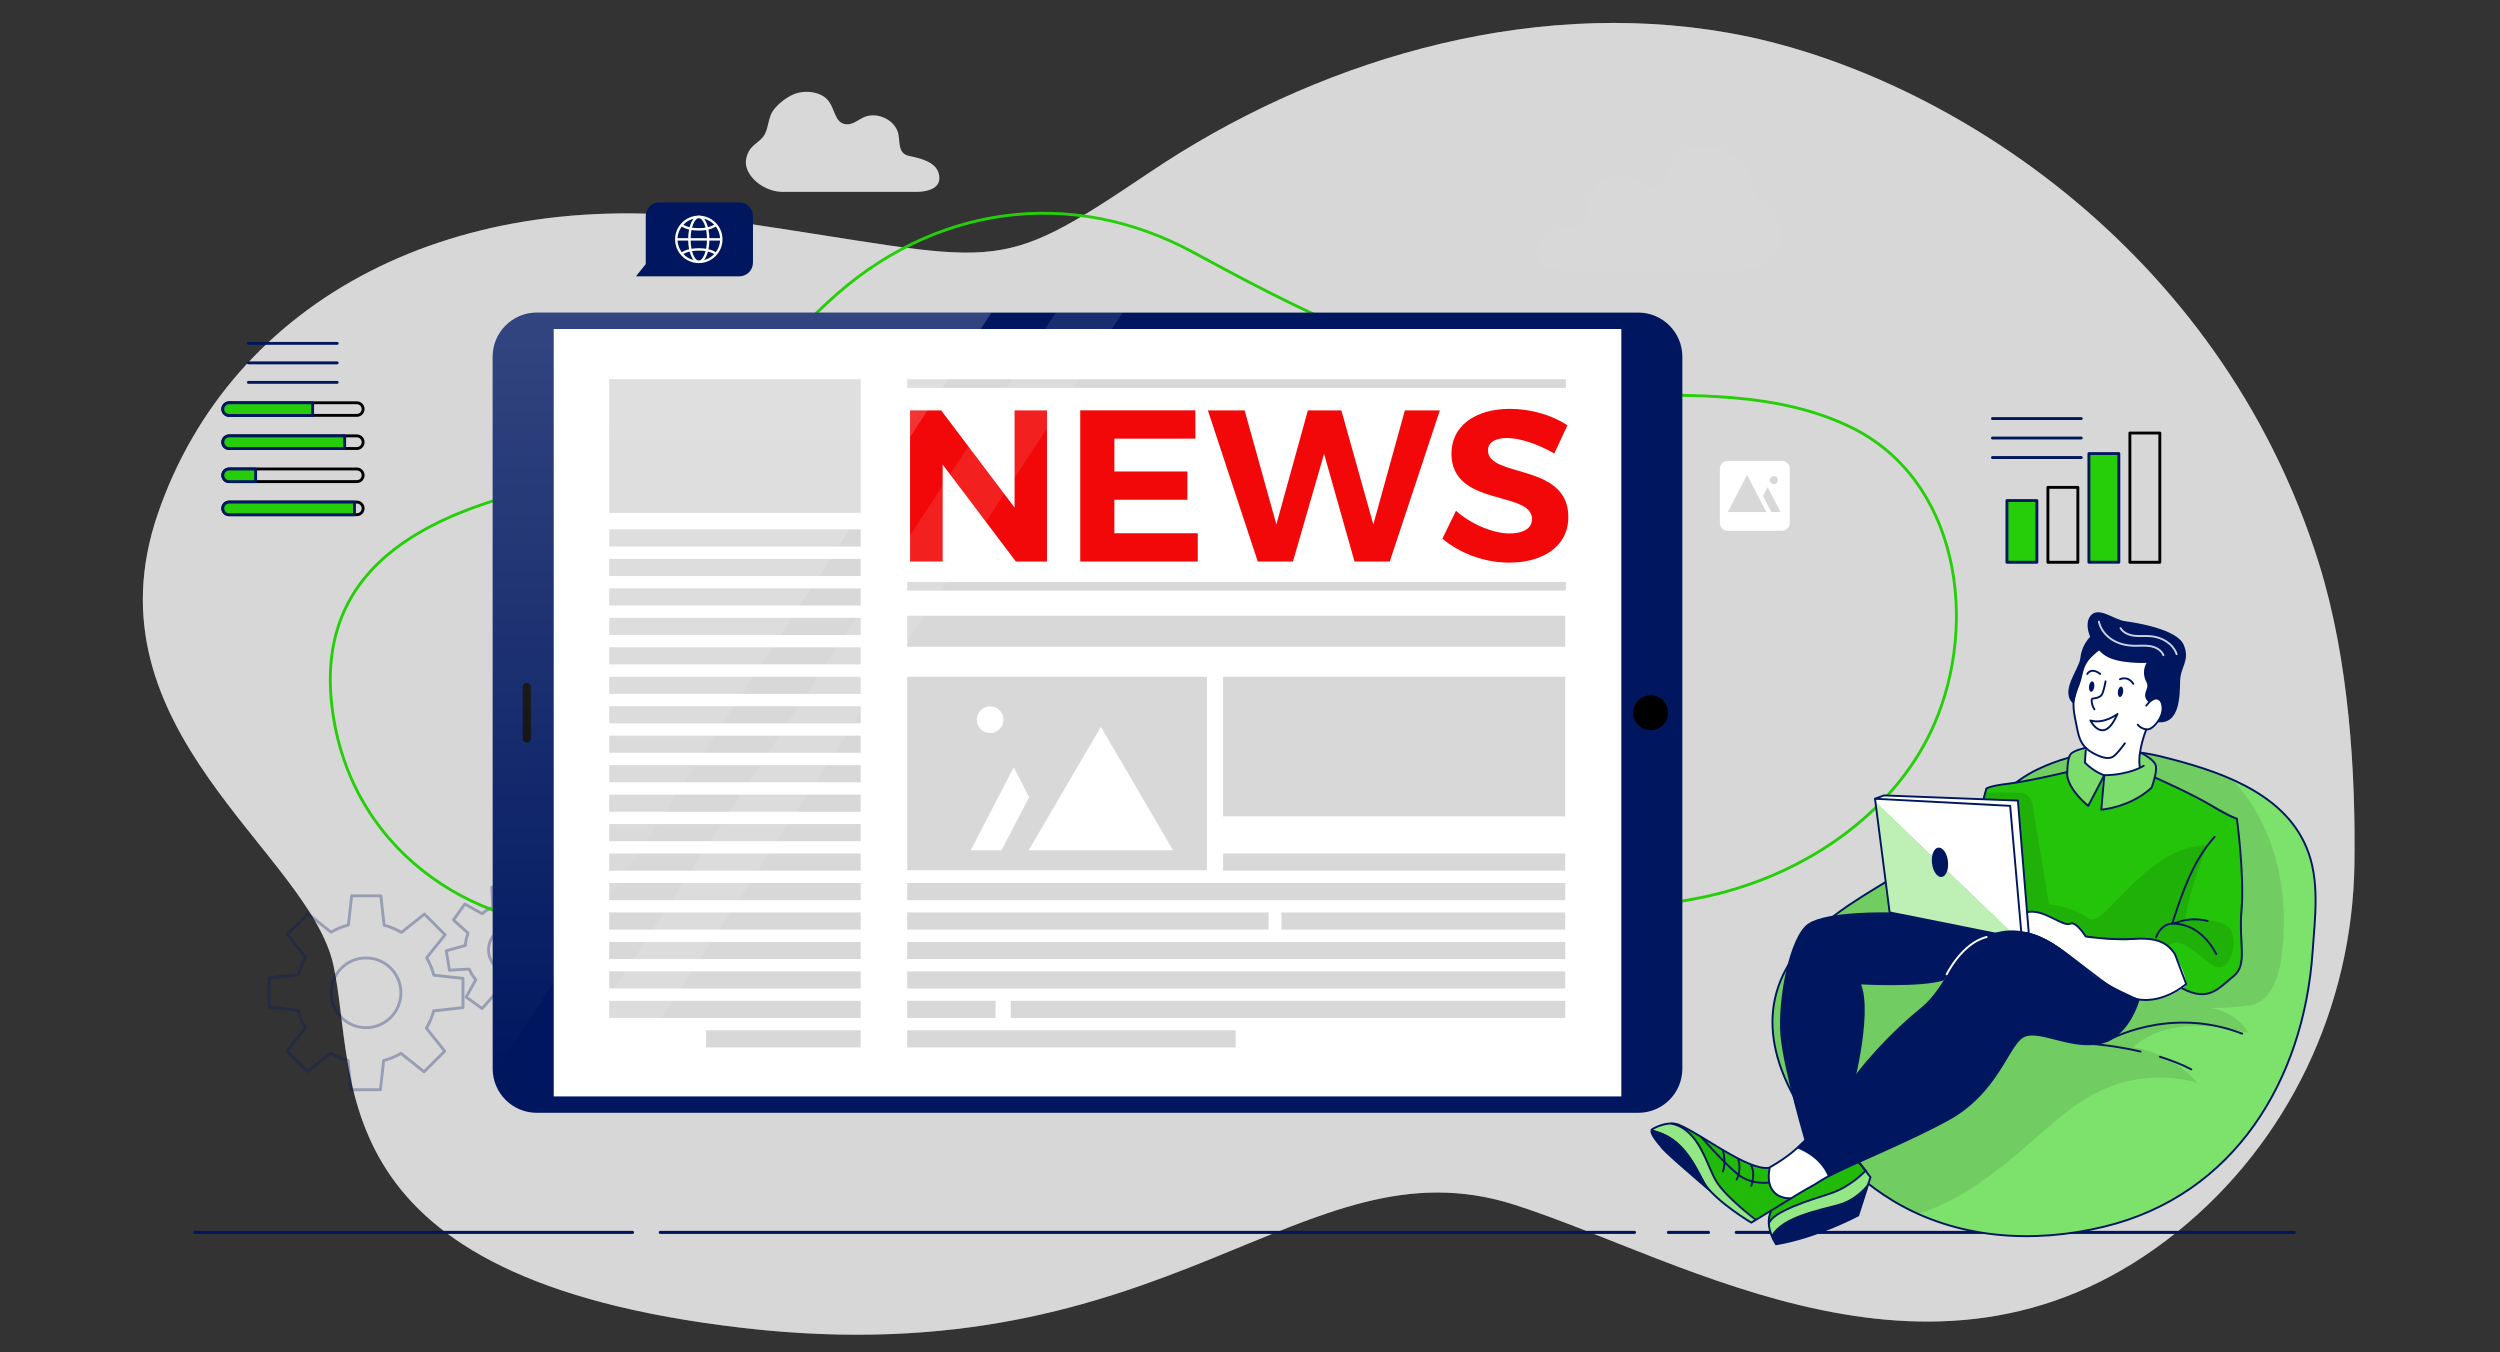 <?xml version="1.0" encoding="UTF-8"?>
<svg xmlns="http://www.w3.org/2000/svg" width="980" height="530" viewBox="0 0 980 530" fill="none">
  <rect x="0" y="0" width="980" height="530" fill="#333333" stroke="none"/>
  <g clip-path="url(#clip0_905_11439)">
    <path d="M853.194 483.096C896.968 448 922.166 394.727 922.939 338.639C923.423 303.277 920.885 258.862 909.017 220.854C869.836 95.479 759.157 27.486 678.184 12.983C597.212 -1.519 513.822 25.069 450.977 67.368C388.133 109.667 394.176 102.416 286.615 86.705C179.054 70.994 90.83 116.919 61.825 201.517C32.82 286.115 121.032 334.058 130.712 378.364C140.381 422.681 123.461 501.237 291.449 520.573C459.437 539.91 510.196 445.644 593.586 472.232C660.685 493.623 760.656 557.277 853.194 483.096Z" fill="#979797" fill-opacity="0.69"></path>
    <path opacity="0.7" d="M853.194 483.096C896.968 448 922.166 394.727 922.939 338.639C923.423 303.277 920.885 258.862 909.017 220.854C869.836 95.479 759.157 27.486 678.184 12.983C597.212 -1.519 513.822 25.069 450.977 67.368C388.133 109.667 394.176 102.416 286.615 86.705C179.054 70.994 90.83 116.919 61.825 201.517C32.82 286.115 121.032 334.058 130.712 378.364C140.381 422.681 123.461 501.237 291.449 520.573C459.437 539.91 510.196 445.644 593.586 472.232C660.685 493.623 760.656 557.277 853.194 483.096Z" fill="white"></path>
    <path d="M680.602 483.105H899.349" stroke="#001760" stroke-width="1.209" stroke-linecap="round" stroke-linejoin="round"></path>
    <path d="M654.014 483.105H669.725" stroke="#001760" stroke-width="1.209" stroke-linecap="round" stroke-linejoin="round"></path>
    <path d="M258.818 483.105H640.719" stroke="#001760" stroke-width="1.209" stroke-linecap="round" stroke-linejoin="round"></path>
    <path d="M76.328 483.105H247.942" stroke="#001760" stroke-width="1.209" stroke-linecap="round" stroke-linejoin="round"></path>
  </g>
  <g clip-path="url(#clip1_905_11439)">
    <g opacity="0.3">
      <path d="M181.491 394.982V383.531L170.05 382.26C169.426 379.839 168.472 377.56 167.245 375.445L174.467 366.416L166.368 358.319L157.372 365.507C155.268 364.269 152.988 363.305 150.577 362.658L149.295 351.164H137.844L136.573 362.603C134.151 363.228 131.871 364.181 129.756 365.408L120.727 358.188L112.628 366.285L119.817 375.281C118.579 377.385 117.615 379.664 116.968 382.074L105.473 383.356V394.806L116.913 396.077C117.538 398.499 118.491 400.778 119.719 402.893L112.497 411.921L120.595 420.019L129.592 412.831C131.696 414.069 133.975 415.033 136.386 415.68L137.668 427.174H149.12L150.391 415.735C152.813 415.11 155.092 414.157 157.207 412.93L166.237 420.15L174.335 412.053L167.147 403.057C168.385 400.953 169.349 398.674 169.996 396.264L181.491 394.982ZM143.487 402.838C135.937 402.838 129.822 396.724 129.822 389.174C129.822 381.625 135.937 375.511 143.487 375.511C151.038 375.511 157.152 381.625 157.152 389.174C157.152 396.724 151.038 402.838 143.487 402.838Z" stroke="#001760" stroke-width="1.134" stroke-linecap="round" stroke-linejoin="round"></path>
      <path d="M226.497 371.995L225.226 364.412L217.511 364.84C216.832 363.306 215.944 361.903 214.903 360.643L218.684 353.861L212.427 349.401L207.265 355.165C205.731 354.584 204.12 354.189 202.454 354.036L200.34 346.574L192.756 347.845L193.184 355.559C191.65 356.238 190.247 357.126 188.987 358.167L182.203 354.387L177.743 360.643L183.507 365.804C182.927 367.338 182.532 368.949 182.379 370.614L174.916 372.729L176.187 380.311L183.902 379.884C184.581 381.418 185.469 382.82 186.51 384.081L182.729 390.863L188.987 395.323L194.148 389.559C195.682 390.14 197.293 390.534 198.959 390.688L201.074 398.15L208.657 396.879L208.23 389.165C209.764 388.485 211.166 387.598 212.427 386.557L219.21 390.337L223.67 384.081L217.906 378.92C218.487 377.386 218.881 375.775 219.035 374.11L226.497 371.995ZM202.202 381.407C197.205 382.24 192.471 378.865 191.639 373.868C190.806 368.872 194.181 364.139 199.178 363.306C204.175 362.473 208.909 365.848 209.742 370.844C210.575 375.841 207.199 380.574 202.202 381.407Z" stroke="#001760" stroke-width="1.134" stroke-linecap="round" stroke-linejoin="round"></path>
    </g>
    <path d="M602.794 99.853C602.409 94.639 606.138 89.368 615.841 89.311C617.19 89.311 618.55 88.847 619.684 88.144C622.824 86.194 622.178 81.751 622.88 78.237C624.263 71.3 633.32 66.924 639.963 69.974C642.74 71.254 645.268 73.601 648.339 73.397C654.483 72.977 653.746 65.394 657.952 61.075C661.919 56.995 670.001 56.462 675.159 59.046C678.684 60.815 681.846 63.331 684.215 66.403C686.721 69.645 686.607 74.644 688.443 78.214C690.2 81.66 694.417 83.168 696.253 86.557C697.84 89.504 698.339 92.633 697.036 95.739C694.406 102.041 686.709 106.586 679.727 106.586H619.151C619.151 106.586 603.316 107.051 602.783 99.853H602.794Z" fill="#D8D8D8"></path>
    <path d="M368.224 69.85C368.224 64.477 362.942 62.584 357.796 61.428C356.742 61.19 355.631 61.054 354.724 60.498C352.219 58.945 352.729 55.397 352.174 52.586C351.063 47.055 343.831 43.552 338.538 45.989C336.316 47.009 334.31 48.891 331.85 48.721C326.942 48.392 327.531 42.328 324.176 38.882C321.002 35.617 314.552 35.198 310.438 37.261C307.626 38.678 305.099 40.684 303.206 43.133C301.211 45.717 301.301 49.718 299.828 52.563C298.422 55.318 295.056 56.52 293.593 59.229C292.324 61.575 291.927 64.08 292.97 66.562C295.067 71.595 301.222 75.223 306.799 75.223H358.941C358.941 75.223 368.247 75.608 368.247 69.85H368.224Z" fill="#D8D8D8"></path>
    <path d="M233.618 363.011C190.997 365.766 138.753 337.178 130.444 279.38C121.762 218.974 173.178 199.002 221.829 189.117C263.509 180.65 294.091 146.86 324.572 118.442C365.922 79.88 420.286 73.328 467.384 98.719C500.347 116.493 569.265 154.942 632.3 154.942C663.336 154.942 696.39 153.491 725.113 167.263C767.96 187.802 775.691 243.957 758.178 283.993C746.231 311.311 721.724 331.907 694.225 343.424C648.317 362.637 604.767 353.58 557.329 351.528" stroke="#26CE0A" stroke-width="1.134" stroke-miterlimit="10"></path>
    <path d="M698.496 180.672H677.288C675.579 180.672 674.193 182.057 674.193 183.766V204.975C674.193 206.684 675.579 208.069 677.288 208.069H698.496C700.205 208.069 701.591 206.684 701.591 204.975V183.766C701.591 182.057 700.205 180.672 698.496 180.672Z" fill="white"></path>
    <path d="M684.838 186.156L677.277 200.722H692.41L684.838 186.156Z" fill="#D8D8D8"></path>
    <path d="M692.919 190.938L691.094 194.44L694.358 200.72H697.997L692.919 190.938Z" fill="#D8D8D8"></path>
    <path d="M696.956 188.22C696.956 189.093 696.253 189.796 695.38 189.796C694.507 189.796 693.805 189.093 693.805 188.22C693.805 187.347 694.507 186.645 695.38 186.645C696.253 186.645 696.956 187.347 696.956 188.22Z" fill="#D8D8D8"></path>
    <path d="M289.818 108.316H249.295L253.126 103.521V84.682C253.126 81.735 255.518 79.332 258.476 79.332H289.818C292.766 79.332 295.169 81.724 295.169 84.682V102.966C295.169 105.913 292.777 108.316 289.818 108.316Z" fill="#001760"></path>
    <path d="M273.926 103.129C268.802 103.129 264.631 98.957 264.631 93.834C264.631 88.71 268.802 84.539 273.926 84.539C279.049 84.539 283.221 88.71 283.221 93.834C283.221 98.957 279.049 103.129 273.926 103.129ZM273.926 85.491C269.324 85.491 265.583 89.232 265.583 93.834C265.583 98.436 269.324 102.188 273.926 102.188C278.528 102.188 282.28 98.447 282.28 93.834C282.28 89.221 278.539 85.491 273.926 85.491Z" fill="white"></path>
    <path d="M273.924 103.129C271.589 103.129 269.764 99.048 269.764 93.834C269.764 88.62 271.589 84.539 273.924 84.539C276.259 84.539 278.084 88.62 278.084 93.834C278.084 99.048 276.259 103.129 273.924 103.129ZM273.924 85.491C272.405 85.491 270.716 88.915 270.716 93.834C270.716 98.753 272.405 102.188 273.924 102.188C275.443 102.188 277.143 98.765 277.143 93.834C277.143 88.903 275.454 85.491 273.924 85.491Z" fill="white"></path>
    <path d="M282.745 93.359H265.107V94.3H282.745V93.359Z" fill="white"></path>
    <path d="M273.925 90.383C268.813 90.383 267.011 88.592 266.932 88.513L267.612 87.856C267.612 87.856 269.267 89.442 273.925 89.442C278.584 89.442 280.228 87.867 280.239 87.856L280.919 88.513C280.84 88.592 279.038 90.383 273.925 90.383Z" fill="white"></path>
    <path d="M267.612 99.825L266.932 99.167C267.011 99.088 268.802 97.297 273.925 97.297C279.049 97.297 280.84 99.088 280.919 99.167L280.239 99.825C280.239 99.825 278.584 98.238 273.925 98.238C269.267 98.238 267.623 99.813 267.612 99.825Z" fill="white"></path>
    <path d="M642.183 122.531H210.425C200.871 122.531 193.127 130.276 193.127 139.829V418.925C193.127 428.478 200.871 436.222 210.425 436.222H642.183C651.736 436.222 659.481 428.478 659.481 418.925V139.829C659.481 130.276 651.736 122.531 642.183 122.531Z" fill="#001760"></path>
    <path d="M635.561 128.969H217.064V429.794H635.561V128.969Z" fill="white"></path>
    <path d="M398.225 220.132L369.524 182.113V220.132H356.738V160.871H368.935L397.715 198.969V160.871H410.411V220.132H398.214H398.225Z" fill="#F20808"></path>
    <path d="M436.833 171.957V184.822H465.454V195.908H436.833V209.034H469.512V220.12H423.457V160.859H468.583V171.945H436.833V171.957Z" fill="#F20808"></path>
    <path d="M530.971 220.132L519.035 177.885L506.838 220.132H493.043L473.49 160.871H487.886L500.332 205.577L512.687 160.871H525.814L538.339 205.577L550.706 160.871H564.421L544.777 220.132H530.983H530.971Z" fill="#F20808"></path>
    <path d="M614.443 166.708L609.274 177.794C603.006 174.065 595.558 171.695 590.82 171.695C586.331 171.695 583.282 173.305 583.282 176.524C583.282 187.451 614.862 181.353 614.783 202.686C614.783 214.282 604.706 220.55 591.58 220.55C581.843 220.55 572.106 216.821 565.418 211.153L570.746 200.226C576.844 205.644 585.481 209.113 591.738 209.113C597.247 209.113 600.546 207.084 600.546 203.445C600.546 192.269 568.966 198.787 568.966 177.794C568.966 167.037 578.193 160.27 591.908 160.27C600.206 160.27 608.503 162.809 614.432 166.708H614.443Z" fill="#F20808"></path>
    <path d="M613.822 229.812H355.617" stroke="#D8D8D8" stroke-width="3.401" stroke-miterlimit="10"></path>
    <path d="M613.822 150.352H355.617" stroke="#D8D8D8" stroke-width="3.401" stroke-miterlimit="10"></path>
    <path d="M355.628 253.539L613.572 253.539V241.376L355.628 241.376V253.539Z" fill="#D8D8D8"></path>
    <path d="M479.453 320.027H613.561V265.29H479.453V320.027Z" fill="#D8D8D8"></path>
    <path d="M479.453 341.293H613.561V334.571H479.453V341.293Z" fill="#D8D8D8"></path>
    <path d="M355.628 352.855L613.572 352.855V346.134L355.628 346.134V352.855Z" fill="#D8D8D8"></path>
    <path d="M502.317 364.406H613.561V357.684H502.317V364.406Z" fill="#D8D8D8"></path>
    <path d="M355.614 364.406H497.281V357.684H355.614V364.406Z" fill="#D8D8D8"></path>
    <path d="M355.628 375.957L613.572 375.957V369.235L355.628 369.235V375.957Z" fill="#D8D8D8"></path>
    <path d="M355.628 387.496L613.572 387.496V380.774L355.628 380.774V387.496Z" fill="#D8D8D8"></path>
    <path d="M396.219 399.047H613.572V392.325H396.219V399.047Z" fill="#D8D8D8"></path>
    <path d="M390.258 392.32H355.617V399.042H390.258V392.32Z" fill="#D8D8D8"></path>
    <path d="M355.617 410.594H484.385V403.872H355.617V410.594Z" fill="#D8D8D8"></path>
    <path d="M238.795 201.055H337.4V148.629H238.795V201.055Z" fill="#D8D8D8"></path>
    <path d="M238.795 214.254H337.4V207.532H238.795V214.254Z" fill="#D8D8D8"></path>
    <path d="M238.795 225.809H337.4V219.087H238.795V225.809Z" fill="#D8D8D8"></path>
    <path d="M238.795 237.363H337.4V230.641H238.795V237.363Z" fill="#D8D8D8"></path>
    <path d="M238.795 248.91H337.4V242.188H238.795V248.91Z" fill="#D8D8D8"></path>
    <path d="M238.795 260.449H337.4V253.727H238.795V260.449Z" fill="#D8D8D8"></path>
    <path d="M238.795 272.012H337.4V265.29H238.795V272.012Z" fill="#D8D8D8"></path>
    <path d="M238.795 283.562H337.4V276.841H238.795V283.562Z" fill="#D8D8D8"></path>
    <path d="M238.795 295.098H337.4V288.376H238.795V295.098Z" fill="#D8D8D8"></path>
    <path d="M238.795 306.652H337.4V299.931H238.795V306.652Z" fill="#D8D8D8"></path>
    <path d="M238.795 318.207H337.4V311.485H238.795V318.207Z" fill="#D8D8D8"></path>
    <path d="M238.795 329.754H337.4V323.032H238.795V329.754Z" fill="#D8D8D8"></path>
    <path d="M238.795 341.293H337.4V334.571H238.795V341.293Z" fill="#D8D8D8"></path>
    <path d="M238.795 352.855H337.4V346.134H238.795V352.855Z" fill="#D8D8D8"></path>
    <path d="M238.795 364.406H337.4V357.684H238.795V364.406Z" fill="#D8D8D8"></path>
    <path d="M238.795 375.957H337.4V369.235H238.795V375.957Z" fill="#D8D8D8"></path>
    <path d="M238.795 387.496H337.4V380.774H238.795V387.496Z" fill="#D8D8D8"></path>
    <path d="M238.795 399.047H337.4V392.325H238.795V399.047Z" fill="#D8D8D8"></path>
    <path d="M276.802 410.594H337.4V403.872H276.802V410.594Z" fill="#D8D8D8"></path>
    <path d="M355.617 341.125H473.129V265.292H355.617V341.125Z" fill="#D8D8D8"></path>
    <path d="M431.539 284.926L459.832 333.305H403.258L431.539 284.926Z" fill="white"></path>
    <path d="M397.377 300.816L403.419 312.458L392.593 333.303H380.521L397.377 300.816Z" fill="white"></path>
    <path d="M382.891 282.127C382.891 285.018 385.237 287.364 388.127 287.364C391.018 287.364 393.364 285.018 393.364 282.127C393.364 279.237 391.018 276.891 388.127 276.891C385.237 276.891 382.891 279.237 382.891 282.127Z" fill="white"></path>
    <path d="M206.49 291.098C205.595 291.098 204.869 290.373 204.869 289.477V269.301C204.869 268.405 205.595 267.68 206.49 267.68C207.386 267.68 208.111 268.405 208.111 269.301V289.477C208.111 290.373 207.386 291.098 206.49 291.098Z" fill="black"></path>
    <path d="M653.904 279.382C653.904 283.168 650.843 286.228 647.057 286.228C643.271 286.228 640.211 283.156 640.211 279.382C640.211 275.607 643.271 272.535 647.057 272.535C650.843 272.535 653.904 275.596 653.904 279.382Z" fill="black"></path>
    <path d="M210.434 122.531C200.879 122.531 193.137 130.273 193.137 139.829V418.925C193.137 419.73 193.216 420.512 193.318 421.294L388.669 122.531H210.434Z" fill="url(#paint0_linear_905_11439)"></path>
    <path d="M413.89 122.531L218.539 421.294H244.723L440.075 122.531H413.89Z" fill="url(#paint1_linear_905_11439)"></path>
    <path d="M139.867 157.891H89.82C88.453 157.891 87.344 158.997 87.344 160.361C87.344 161.726 88.453 162.832 89.82 162.832H139.867C141.235 162.832 142.344 161.726 142.344 160.361C142.344 158.997 141.235 157.891 139.867 157.891Z" stroke="black" stroke-width="1.134" stroke-linecap="round" stroke-linejoin="round"></path>
    <path d="M122.543 157.891H89.811C88.441 157.891 87.334 158.997 87.334 160.367C87.334 161.737 88.441 162.843 89.811 162.843H122.543V157.902V157.891Z" fill="#26CE0A" stroke="#001760" stroke-width="1.134" stroke-linecap="round" stroke-linejoin="round"></path>
    <path d="M139.869 175.816H89.811C88.441 175.816 87.334 174.709 87.334 173.34C87.334 171.97 88.441 170.863 89.811 170.863H139.869C141.238 170.863 142.345 171.97 142.345 173.34C142.345 174.709 141.238 175.816 139.869 175.816Z" stroke="black" stroke-width="1.134" stroke-linecap="round" stroke-linejoin="round"></path>
    <path d="M135.111 170.875H89.82C88.451 170.875 87.344 171.982 87.344 173.351C87.344 174.721 88.451 175.828 89.82 175.828H135.111V170.886V170.875Z" fill="#26CE0A" stroke="#001760" stroke-width="1.134" stroke-linecap="round" stroke-linejoin="round"></path>
    <path d="M139.869 188.789H89.811C88.441 188.789 87.334 187.682 87.334 186.312C87.334 184.943 88.441 183.836 89.811 183.836H139.869C141.238 183.836 142.345 184.943 142.345 186.312C142.345 187.682 141.238 188.789 139.869 188.789Z" stroke="black" stroke-width="1.134" stroke-linecap="round" stroke-linejoin="round"></path>
    <path d="M100.209 183.848H89.82C88.451 183.848 87.344 184.954 87.344 186.324C87.344 187.694 88.451 188.8 89.82 188.8H100.209V183.859V183.848Z" fill="#26CE0A" stroke="#001760" stroke-width="1.134" stroke-linecap="round" stroke-linejoin="round"></path>
    <path d="M139.869 201.761H89.811C88.441 201.761 87.334 200.655 87.334 199.285C87.334 197.915 88.441 196.809 89.811 196.809H139.869C141.238 196.809 142.345 197.915 142.345 199.285C142.345 200.655 141.238 201.761 139.869 201.761Z" stroke="black" stroke-width="1.134" stroke-linecap="round" stroke-linejoin="round"></path>
    <path d="M138.948 196.824H89.811C88.441 196.824 87.334 197.931 87.334 199.301C87.334 200.67 88.441 201.777 89.811 201.777H138.948V196.835V196.824Z" fill="#26CE0A" stroke="#001760" stroke-width="1.134" stroke-linecap="round" stroke-linejoin="round"></path>
    <path d="M97.373 134.605H132.177" stroke="#001760" stroke-width="1.134" stroke-linecap="round" stroke-linejoin="round"></path>
    <path d="M97.373 142.242H132.177" stroke="#001760" stroke-width="1.134" stroke-linecap="round" stroke-linejoin="round"></path>
    <path d="M97.373 149.883H132.177" stroke="#001760" stroke-width="1.134" stroke-linecap="round" stroke-linejoin="round"></path>
  </g>
  <path d="M715.812 447.983C723.325 456.923 732.153 464.753 742.169 470.775C745.307 472.656 748.509 474.328 751.792 475.808C774.593 486.074 800.58 486.741 824.89 480.84C875.982 468.435 903.101 423.253 906.536 373.103C907.467 359.54 909.538 344.908 904.056 332.013C898.623 319.23 887.491 311.118 874.955 305.539C865.853 301.487 856.022 298.753 847.089 296.534C830.829 292.49 813.967 294.339 798.871 301.519C788.365 306.511 780.877 315.154 772.041 322.486C771.102 323.258 770.163 324.029 769.216 324.793C760.291 331.989 750.893 338.605 741.11 344.578C726.254 353.655 711.045 362.217 701.559 377.46C686.43 401.748 699.207 428.206 715.82 447.983H715.812Z" fill="#26CE0A"></path>
  <path opacity="0.4" d="M715.812 447.983C723.325 456.923 732.153 464.753 742.169 470.775C745.307 472.656 748.509 474.328 751.792 475.808C774.593 486.074 800.58 486.741 824.89 480.84C875.982 468.435 903.101 423.253 906.536 373.103C907.467 359.54 909.538 344.908 904.056 332.013C898.623 319.23 887.491 311.118 874.955 305.539C865.853 301.487 856.022 298.753 847.089 296.534C830.829 292.49 813.967 294.339 798.871 301.519C788.365 306.511 780.877 315.154 772.041 322.486C771.102 323.258 770.163 324.029 769.216 324.793C760.291 331.989 750.893 338.605 741.11 344.578C726.254 353.655 711.045 362.217 701.559 377.46C686.43 401.748 699.207 428.206 715.82 447.983H715.812Z" fill="white"></path>
  <path d="M769.214 324.793C770.161 324.029 771.1 323.258 772.039 322.486C780.875 315.154 788.363 306.511 798.869 301.519C813.973 294.339 830.835 292.49 847.095 296.534C868.339 301.816 894.688 309.944 904.062 332.013C909.543 344.908 907.473 359.54 906.542 373.095C903.099 423.253 875.996 468.435 824.896 480.84C797.087 487.594 767.095 485.745 742.167 470.775C732.151 464.761 723.322 456.923 715.818 447.983C699.205 428.206 686.42 401.756 701.549 377.46C711.043 362.217 726.244 353.655 741.107 344.578C750.891 338.605 760.289 331.989 769.214 324.785V324.793Z" stroke="#001760" stroke-width="0.757" stroke-miterlimit="10"></path>
  <path d="M846.657 414.234C850.87 415.537 855.116 417.169 858.992 419.203" stroke="#001760" stroke-width="0.757" stroke-linecap="round" stroke-linejoin="round"></path>
  <path d="M820.577 409.273C820.577 409.273 828.932 409.844 839.076 412.2" stroke="#001760" stroke-width="0.757" stroke-linecap="round" stroke-linejoin="round"></path>
  <path d="M826.027 407.981C826.027 407.981 850.008 394.008 878.957 405.207" stroke="#001760" stroke-width="0.757" stroke-linecap="round" stroke-linejoin="round"></path>
  <path opacity="0.1" d="M715.813 447.983C723.325 456.923 732.153 464.753 742.169 470.775C745.307 472.656 748.509 474.328 751.792 475.808C754.4 475.004 756.961 474.071 759.473 472.986C774.449 466.546 787.017 455.677 799.296 444.944C806.704 438.48 814.232 431.92 823.093 427.683C834.939 422.015 848.887 420.866 861.496 424.524C854.987 417.111 845.837 412.07 836.102 410.527C842.435 404.754 851.263 402.326 859.834 402.166C868.406 401.997 873.125 403.066 881.496 404.947C878.703 399.786 871.263 395.115 865.396 395.252C871.263 395.115 877.956 394.721 882.074 394.07C889.65 392.848 893.029 383.924 894.16 376.343C897.29 355.448 894.12 333.178 882.732 315.411C880.348 311.689 877.748 308.425 874.939 305.539C865.838 301.487 856.006 298.753 847.073 296.534C830.813 292.49 813.951 294.339 798.855 301.519C788.349 306.511 780.861 315.154 772.025 322.486C771.086 323.258 770.147 324.029 769.2 324.793C760.275 331.989 750.877 338.605 741.094 344.578C726.238 353.655 711.029 362.217 701.543 377.46C686.414 401.748 699.191 428.206 715.805 447.983H715.813Z" fill="black"></path>
  <path d="M707.479 447.387C707.479 447.387 700.738 453.071 693.386 457.798C683.844 458.441 688.121 470.002 688.121 470.002L696.292 475.26C696.292 475.26 710.248 464.149 717.865 460.539C725.481 456.93 707.487 447.395 707.487 447.395L707.479 447.387Z" fill="white"></path>
  <path opacity="0.3" d="M775.258 325.729C775.258 325.729 776.566 312.761 778.653 309.119L810.338 302.631V300.171C810.338 300.171 809.608 295.894 816.671 293.217C823.733 290.54 838.452 294.021 842.241 296.899C846.037 299.777 844.648 304.729 844.648 304.729C844.648 304.729 857.417 311.209 863.156 313.677C868.894 316.145 876.864 320.913 876.864 320.913C876.864 320.913 879.456 350.715 878.95 357.637C878.445 364.559 879.36 371.072 878.774 374.906C878.18 378.741 877.714 380.92 873.693 384.184C869.672 387.448 866.037 392.264 855.507 387.488L856.976 386.323L787.682 362.984L775.25 325.729H775.258Z" fill="black"></path>
  <path d="M775.258 325.729C775.258 325.729 776.566 312.761 778.653 309.119L810.338 302.631V300.171C810.338 300.171 809.608 295.894 816.671 293.217C823.733 290.54 838.452 294.021 842.241 296.899C846.037 299.777 844.648 304.729 844.648 304.729C844.648 304.729 857.417 311.209 863.156 313.677C868.894 316.145 876.864 320.913 876.864 320.913C876.864 320.913 879.456 350.715 878.95 357.637C878.445 364.559 879.36 371.072 878.774 374.906C878.18 378.741 877.714 380.92 873.693 384.184C869.672 387.448 866.037 392.264 855.507 387.488L856.976 386.323L787.682 362.984L775.25 325.729H775.258Z" fill="#26CE0A"></path>
  <path opacity="0.05" d="M775.258 325.729C775.258 325.729 776.566 312.761 778.653 309.119L810.338 302.631V300.171C810.338 300.171 809.608 295.894 816.671 293.217C823.733 290.54 838.452 294.021 842.241 296.899C846.037 299.777 844.648 304.729 844.648 304.729C844.648 304.729 857.417 311.209 863.156 313.677C868.894 316.145 876.864 320.913 876.864 320.913C876.864 320.913 879.456 350.715 878.95 357.637C878.445 364.559 879.36 371.072 878.774 374.906C878.18 378.741 877.714 380.92 873.693 384.184C869.672 387.448 866.037 392.264 855.507 387.488L856.976 386.323L787.682 362.984L775.25 325.729H775.258Z" fill="black"></path>
  <path opacity="0.1" d="M778.235 310.691H791.493C794.069 310.691 796.268 312.557 796.686 315.105L803.219 354.531C803.219 354.531 812.215 355.279 818.588 359.942C824.96 364.604 840.635 331.385 865.402 331.369C865.402 331.369 858.275 347.689 856.694 360.713C856.694 360.713 872.176 359.025 874.744 365.095C877.312 371.165 873.572 382.541 867.031 378.143C860.49 373.745 854.351 366.373 849.936 370.996C845.522 375.619 826.02 378.143 826.02 378.143L795.947 363.013L784.286 357.522L778.227 310.716L778.235 310.691Z" fill="black"></path>
  <path opacity="0.4" d="M820.332 291.172C820.332 291.172 812.804 293.262 811.584 295.795C810.364 298.319 810.493 304.735 810.493 304.735C810.493 304.735 812.547 310.427 818.591 315.893L824.209 304.735L823.703 317.397C823.703 317.397 834.361 315.62 838.88 312.203L843.398 308.786C843.398 308.786 845.34 302.379 845.067 300.184C844.795 297.989 836.632 293.576 836.632 293.576L820.316 291.172H820.332Z" fill="white"></path>
  <path d="M694.936 486.301C695.145 485.834 691.846 480.006 694.422 474.065C697.007 468.123 701.124 470.415 701.124 470.415C701.124 470.415 712.849 462.938 717.777 460.582C722.705 458.219 728.01 454.488 728.01 454.488L733.219 461.515L728.403 476.436L694.928 486.309L694.936 486.301Z" fill="#26CE0A"></path>
  <path d="M701.558 470.054L686.502 479.276C686.502 479.276 675.916 472.474 670.868 467.771C665.812 463.076 654.52 453.083 654.52 453.083L647.312 443.347C647.312 443.347 652.321 437.141 660.667 442.125C671.454 448.573 684.608 457.891 693.388 457.802C693.388 457.802 691.655 468.599 701.566 470.054" fill="#26CE0A"></path>
  <path d="M822.88 252.196C822.88 252.196 816.043 262.55 814.807 265.903C813.563 269.255 812.559 274.216 812.816 276.604C813.073 278.991 815.561 291.782 816.853 292.152L818.065 293.527L817.287 298.945C817.287 298.945 822.632 308.207 838.346 301.414C838.346 301.414 838.956 290.6 840.866 287.216C842.776 283.823 845.633 287.859 848.491 278.059C851.348 268.259 842.231 258 842.231 258L822.872 252.188L822.88 252.196Z" fill="white"></path>
  <path opacity="0.5" d="M653.814 440.312C653.814 440.312 661.551 441.655 664.063 446.246C666.575 450.836 671.398 459.374 673.044 463.498C674.689 467.623 688.309 477.584 688.309 477.584L686.503 479.264C686.503 479.264 675.427 472.406 668.742 465.886C662.064 459.366 647.313 442.966 647.313 442.966C647.313 442.966 648.365 441.912 653.822 440.312H653.814Z" fill="white"></path>
  <path opacity="0.5" d="M731.309 458.922L733.219 461.503L727.328 473.739L694.928 485.404L693.427 480.653C693.427 480.653 692.93 475.813 704.302 472.163C715.675 468.513 722.609 466.077 725.843 463.561C729.077 461.036 731.309 458.93 731.309 458.93V458.922Z" fill="white"></path>
  <path d="M838.267 368.044C838.267 368.044 848.186 366.548 852.817 374.684C857.448 382.812 856.975 386.334 856.975 386.334C856.975 386.334 850.426 392.299 841.413 391.993C832.4 391.688 819.262 381.285 814.984 377.916C810.706 374.548 799.92 364.908 792.56 366.902L791.75 359.932C791.75 359.932 792.464 356.804 798.764 357.649C805.064 358.493 807.528 362.086 809.551 362.086C811.573 362.086 813.499 360.133 817.6 367.111C817.6 367.111 831.91 369.652 838.267 368.052V368.044Z" fill="white"></path>
  <path d="M825.377 267.086C825.168 268.388 824.871 269.675 824.478 270.937C824.285 271.548 824.069 272.167 823.635 272.633C822.881 273.469 821.661 273.646 820.545 273.815C820.361 273.839 820.16 273.879 820.048 274.024C819.944 274.153 819.927 274.338 819.927 274.506C819.927 275.761 820.313 277.015 821.011 278.06" stroke="#001760" stroke-width="0.757" stroke-linecap="round" stroke-linejoin="round"></path>
  <path opacity="0.1" d="M724.657 450.621L731.318 458.926C731.318 458.926 724.015 465.687 716.447 468.187C708.886 470.696 695.652 475.439 693.437 479.073L694.288 474.708C694.288 474.708 714.978 461.989 719.737 458.95C724.496 455.911 724.649 450.621 724.649 450.621H724.657Z" fill="black"></path>
  <path opacity="0.1" d="M701.558 470.051L688.308 477.592C688.308 477.592 681.783 473.122 678.557 469.793C675.33 466.465 671.398 462.831 668.966 455.419C665.603 445.184 655.972 440.312 655.972 440.312C655.972 440.312 669.367 446.624 676.342 451.592C683.316 456.552 690.114 458.619 694.062 458.281C694.062 458.281 690.892 468.338 701.566 470.051H701.558Z" fill="black"></path>
  <path d="M830.051 279.883C830.051 279.883 824.842 283.975 819.433 282.439C819.433 282.439 824.537 292.569 830.051 279.883Z" fill="white" stroke="#001760" stroke-width="0.757" stroke-linecap="round" stroke-linejoin="round"></path>
  <path d="M830.211 271.039C830.059 272.164 830.396 273.137 830.966 273.217C831.536 273.29 832.114 272.446 832.266 271.312C832.419 270.186 832.081 269.214 831.512 269.133C830.942 269.061 830.364 269.905 830.211 271.039Z" fill="#001760"></path>
  <path d="M818.903 269C818.75 270.125 819.087 271.098 819.657 271.178C820.227 271.251 820.805 270.406 820.957 269.273C821.11 268.147 820.773 267.175 820.203 267.094C819.633 267.022 819.055 267.866 818.903 269Z" fill="#001760"></path>
  <path d="M831.038 266.264C831.038 266.264 834.071 264.696 836.238 268.056" stroke="#001760" stroke-width="0.757" stroke-linecap="round" stroke-linejoin="round"></path>
  <path d="M823.266 264.175C823.266 264.175 820.063 261.417 818.201 264.175" stroke="#001760" stroke-width="0.757" stroke-linecap="round" stroke-linejoin="round"></path>
  <path d="M841.349 276.616C841.349 276.616 843.299 273.73 845.346 273.818C847.392 273.915 848.227 276.801 847.481 279.591C846.734 282.38 843.668 286.296 841.341 285.926C839.014 285.556 837.994 284.061 837.994 284.061" stroke="#001760" stroke-width="0.757" stroke-linecap="round" stroke-linejoin="round"></path>
  <path d="M822.648 254.535C820.449 256.352 818.138 258.346 816.99 261.031C816.011 263.314 815.786 265.839 814.895 268.162C813.94 270.63 812.889 273.219 812.809 275.912C812.737 278.364 813.29 280.913 813.78 283.301C814.197 285.367 814.526 287.497 815.265 289.483C816.34 292.369 818.347 294.146 821.027 295.513C822.977 296.51 826.228 297.941 828.339 296.59C829.566 295.802 831.412 293.487 832.945 291.372" stroke="#001760" stroke-width="0.757" stroke-linecap="round" stroke-linejoin="round"></path>
  <path d="M841.352 285.934C841.352 285.934 837.9 294.407 838.743 300.373" stroke="#001760" stroke-width="0.757" stroke-linecap="round" stroke-linejoin="round"></path>
  <path d="M842.232 275.19C841.309 274.522 840.78 273.341 840.892 272.207C841.02 270.905 841.927 269.699 841.743 268.404C841.654 267.769 841.309 267.198 841.052 266.612C840.105 264.465 840.258 261.86 841.47 259.85C841.47 259.85 830.507 260.365 825.37 257.093C820.234 253.821 816.325 245.452 819.423 241.456C822.529 237.452 828.581 242.911 833.059 243.514C837.537 244.117 853.508 246.665 856.053 252.848C858.597 259.03 854.72 261.217 854.6 267.094C854.48 272.971 854.488 284.106 845.707 283.085C845.707 283.085 848.99 278.832 846.711 274.45C845.162 272.585 842.224 275.198 842.224 275.198L842.232 275.19Z" fill="#001760"></path>
  <path d="M820.731 248.395C820.731 248.395 816.22 251.409 815.482 258.05C814.992 262.456 807.191 271.018 812.809 275.898C812.809 275.898 814.117 270.712 814.896 268.148C815.666 265.591 816.646 260.928 817.946 259.296C819.238 257.664 826.092 252.093 826.092 252.093L820.731 248.395Z" fill="#001760"></path>
  <path d="M840.339 300.184C840.339 300.184 834.93 303.746 824.881 303.899L823.71 317.397C823.71 317.397 835.002 316.537 843.413 308.795C843.413 308.795 845.684 302.773 845.082 300.192C844.48 297.604 839.103 295.039 839.103 295.039" stroke="#001760" stroke-width="0.757" stroke-linecap="round" stroke-linejoin="round"></path>
  <path d="M817.606 294.137L817.285 298.945C820.936 302.691 824.877 303.897 824.877 303.897L818.585 315.9C818.585 315.9 811.089 310.047 810.334 303.897C810.334 303.897 810.27 297.594 811.578 295.801C812.878 294 817.654 293.156 817.654 293.156" stroke="#001760" stroke-width="0.757" stroke-linecap="round" stroke-linejoin="round"></path>
  <path opacity="0.8" d="M848.061 256.836C847.25 254.818 845.059 253.652 842.916 253.29C840.773 252.929 838.574 253.194 836.407 253.138C833.43 253.057 830.42 252.342 827.9 250.742C825.38 249.142 823.389 246.618 822.763 243.699" stroke="white" stroke-width="0.757" stroke-linecap="round" stroke-linejoin="round"></path>
  <path opacity="0.8" d="M853.234 256.44C851.87 252.308 847.48 249.767 843.154 249.398C841.011 249.213 838.844 249.47 836.709 249.221C834.575 248.971 832.351 248.087 831.236 246.246" stroke="white" stroke-width="0.757" stroke-linecap="round" stroke-linejoin="round"></path>
  <path d="M855.519 387.497C865.936 392.916 869.66 387.344 875.471 382.73C881.281 378.115 877.477 369.891 878.673 356.641C879.877 343.4 876.867 320.922 876.867 320.922C876.867 320.922 874.267 320.319 867.052 315.897C859.836 311.475 844.652 304.738 844.652 304.738" stroke="#001760" stroke-width="0.757" stroke-linecap="round" stroke-linejoin="round"></path>
  <path d="M845.177 367.483C845.177 367.483 846.831 362.234 851.51 362.089C856.181 361.944 863.548 364.058 868.789 374.011" stroke="#001760" stroke-width="0.757" stroke-linecap="round" stroke-linejoin="round"></path>
  <path d="M852.567 361.775C852.856 361.775 853.137 361.671 853.41 361.574C857.23 360.191 861.476 359.998 865.4 361.027" stroke="#001760" stroke-width="0.757" stroke-linecap="round" stroke-linejoin="round"></path>
  <path d="M868.092 328.09C859.601 337.496 855.451 349.941 851.527 362.001" stroke="#001760" stroke-width="0.757" stroke-linecap="round" stroke-linejoin="round"></path>
  <path d="M810.338 302.637C810.338 302.637 794.928 306.319 787.4 307.195C779.872 308.071 778.652 309.125 778.652 309.125L777.256 314.382" stroke="#001760" stroke-width="0.757" stroke-linecap="round" stroke-linejoin="round"></path>
  <path d="M738.523 311.809L791.011 313.827L795.297 367.892H786.308L740.738 357.674L735.008 313.111L738.523 311.809Z" fill="white"></path>
  <path d="M792.57 369.506L735.17 314.387L740.74 357.68L792.57 369.506Z" fill="#26CE0A"></path>
  <path opacity="0.7" d="M792.57 369.506L735.17 314.387L740.74 357.68L792.57 369.506Z" fill="white"></path>
  <path d="M792.568 368.047L787.978 315.895L735.008 313.113L740.738 357.676L792.568 368.047Z" stroke="#001760" stroke-width="0.757" stroke-linecap="round" stroke-linejoin="round"></path>
  <path d="M757.336 338.371C757.697 341.546 759.391 343.958 761.116 343.765C762.85 343.572 763.957 340.839 763.604 337.663C763.251 334.488 761.55 332.076 759.824 332.269C758.091 332.462 756.983 335.195 757.336 338.371Z" fill="#001760"></path>
  <path d="M740.737 357.677C740.737 357.677 716.484 356.985 708.899 362.002C701.315 367.019 696.869 392.174 697.912 405.536C698.955 418.898 708.113 449.561 708.113 449.561L725.641 429.647C725.641 429.647 734.277 398.204 729.566 385.888C729.566 385.888 752.848 387.198 762.006 384.312C762.006 384.312 770.216 370.846 784.293 366.392L740.745 357.677H740.737Z" fill="#001760"></path>
  <path d="M704.414 450.081C711.822 443.36 718.965 434.114 721.092 430.826C729.575 417.698 741.301 405.068 753.363 395.267C763.09 387.364 765.289 374.501 777.28 368.054C797.136 357.385 814.311 378.585 820.731 382.878C827.152 387.163 838.275 392.003 838.275 392.003C838.275 392.003 834.222 407.246 822.296 409.087C810.37 410.928 798.299 402.656 792.569 406.643C786.83 410.615 782.641 428.39 763.797 438.801C748.395 447.307 727.408 455.612 716.581 461.199C714.158 462.454 712.376 463.772 711.011 464.52C707.271 466.562 703.275 468.974 699.503 471.345L686.509 479.272C686.509 479.272 673.467 471.546 668.459 464.423C667.785 463.467 666.404 460.918 665.104 458.458C662.263 453.088 658.7 448.264 653.716 445.579C650.281 443.73 647.215 443.159 647.319 442.974C647.648 442.363 653.876 439.171 658.106 440.916C667.063 444.614 684.96 458.86 693.387 457.807C693.387 457.807 699.527 454.527 704.422 450.089L704.414 450.081Z" stroke="#001760" stroke-width="0.757" stroke-miterlimit="10"></path>
  <path d="M704.413 450.083C712.222 453.243 715.368 458.115 716.572 461.194C727.398 455.607 748.386 447.302 763.787 438.796C782.632 428.377 786.821 410.609 792.559 406.638C798.298 402.65 810.368 410.923 822.287 409.082C834.205 407.241 838.258 391.99 838.258 391.99C838.258 391.99 827.134 387.158 820.714 382.873C814.293 378.588 799.486 357.372 777.262 368.048C764.991 373.941 763.073 387.367 753.346 395.262C741.283 405.062 729.557 417.692 721.074 430.821C718.955 434.109 711.829 443.378 704.397 450.075L704.413 450.083Z" fill="#001760"></path>
  <path d="M763.096 381.92C763.096 381.92 769.107 369.684 778.746 367.312" stroke="white" stroke-width="0.757" stroke-linecap="round" stroke-linejoin="round"></path>
  <path d="M794.61 357.565C801.24 356.118 808.519 363.458 811.585 362.083C813.864 361.062 817.612 367.108 817.612 367.108C817.612 367.108 827.315 368.611 836.248 368.048C845.18 367.486 849.41 369.222 852.572 374.014L856.986 385.719C856.986 385.719 845.349 396.187 832.909 390.085C820.469 383.991 803.952 365.645 792.572 365.709" stroke="#001760" stroke-width="0.757" stroke-linecap="round" stroke-linejoin="round"></path>
  <path d="M702.064 469.737C702.064 469.737 691.174 470.638 693.734 457.605" stroke="#001760" stroke-width="0.757" stroke-miterlimit="10"></path>
  <path d="M650.78 449.561C651.607 451.201 661.567 459.675 670.162 467.111C670.138 466.999 667.786 462.457 666.751 460.519C664.472 456.242 658.565 444.512 647.313 442.969C645.716 443.933 650.78 449.561 650.78 449.561Z" fill="#001760"></path>
  <path d="M655.058 440.402C666.43 442.678 669.007 457.269 673.051 463.508C677.088 469.747 688.316 478.172 688.316 478.172" stroke="#001760" stroke-width="0.757" stroke-miterlimit="10"></path>
  <path d="M694.43 474.431C692.584 477.832 693.459 481.763 694.43 484.231C695.249 486.305 696.212 487.745 696.212 487.745C712.312 485.092 728.411 476.433 728.411 476.433L732.561 463.57L733.219 461.512L726.967 453.078" stroke="#001760" stroke-width="0.757" stroke-miterlimit="10"></path>
  <path d="M694.432 484.236C695.251 486.31 696.214 487.749 696.214 487.749C712.314 485.096 728.413 476.437 728.413 476.437L732.562 463.574C730.484 466.292 726.631 470.271 720.853 471.911C713.012 474.13 698.541 476.743 694.432 484.244V484.236Z" fill="#001760"></path>
  <path d="M795.297 366.011L791.011 313.827L738.523 311.809L735.008 313.111" stroke="#001760" stroke-width="0.757" stroke-linecap="round" stroke-linejoin="round"></path>
  <path d="M693.844 463.498C693.844 463.498 686.669 464.776 681.155 460.274C675.641 455.772 666.757 445.586 666.757 445.586" stroke="#001760" stroke-width="0.757" stroke-miterlimit="10"></path>
  <path d="M686.501 457.004C686.501 457.004 688.235 459.617 686.501 464.867" stroke="#001760" stroke-width="0.757" stroke-linecap="round" stroke-linejoin="round"></path>
  <path d="M681.413 454.52C681.413 454.52 682.802 458.427 680.763 462.382" stroke="#001760" stroke-width="0.757" stroke-linecap="round" stroke-linejoin="round"></path>
  <path d="M675.354 451C675.354 451 676.807 455.365 675.354 459.216" stroke="#001760" stroke-width="0.757" stroke-linecap="round" stroke-linejoin="round"></path>
  <path d="M725.556 451.984L731.318 458.922C731.318 458.922 725.516 465.266 717.346 467.895C709.175 470.532 694.553 475.01 693.349 479.777" stroke="#001760" stroke-width="0.757" stroke-miterlimit="10"></path>
  <path d="M798.455 196.227H786.719V220.409H798.455V196.227Z" fill="#26CE0A" stroke="#001760" stroke-width="1.134" stroke-linecap="round" stroke-linejoin="round"></path>
  <path d="M814.52 191.047H802.783V220.412H814.52V191.047Z" stroke="black" stroke-width="1.134" stroke-linecap="round" stroke-linejoin="round"></path>
  <path d="M830.586 177.797H818.85V220.398H830.586V177.797Z" fill="#26CE0A" stroke="#001760" stroke-width="1.134" stroke-linecap="round" stroke-linejoin="round"></path>
  <path d="M846.649 169.742H834.912V220.408H846.649V169.742Z" stroke="black" stroke-width="1.134" stroke-linecap="round" stroke-linejoin="round"></path>
  <path d="M781.049 164.078H815.853" stroke="#001760" stroke-width="1.134" stroke-linecap="round" stroke-linejoin="round"></path>
  <path d="M781.049 171.715H815.853" stroke="#001760" stroke-width="1.134" stroke-linecap="round" stroke-linejoin="round"></path>
  <path d="M781.049 179.355H815.853" stroke="#001760" stroke-width="1.134" stroke-linecap="round" stroke-linejoin="round"></path>
  <defs>
    <linearGradient id="paint0_linear_905_11439" x1="290.903" y1="421.294" x2="290.903" y2="122.531" gradientUnits="userSpaceOnUse">
      <stop stop-color="white" stop-opacity="0"></stop>
      <stop offset="1" stop-color="white" stop-opacity="0.2"></stop>
    </linearGradient>
    <linearGradient id="paint1_linear_905_11439" x1="329.307" y1="35.987" x2="329.307" y2="35.987" gradientUnits="userSpaceOnUse">
      <stop stop-color="white" stop-opacity="0"></stop>
      <stop offset="1" stop-color="white" stop-opacity="0.2"></stop>
    </linearGradient>
    <clipPath id="clip0_905_11439">
      <rect width="867" height="516.207" fill="white" transform="translate(56 7)"></rect>
    </clipPath>
    <clipPath id="clip1_905_11439">
      <rect width="691.483" height="400.236" fill="white" transform="translate(76 35.988)"></rect>
    </clipPath>
  </defs>
</svg>

